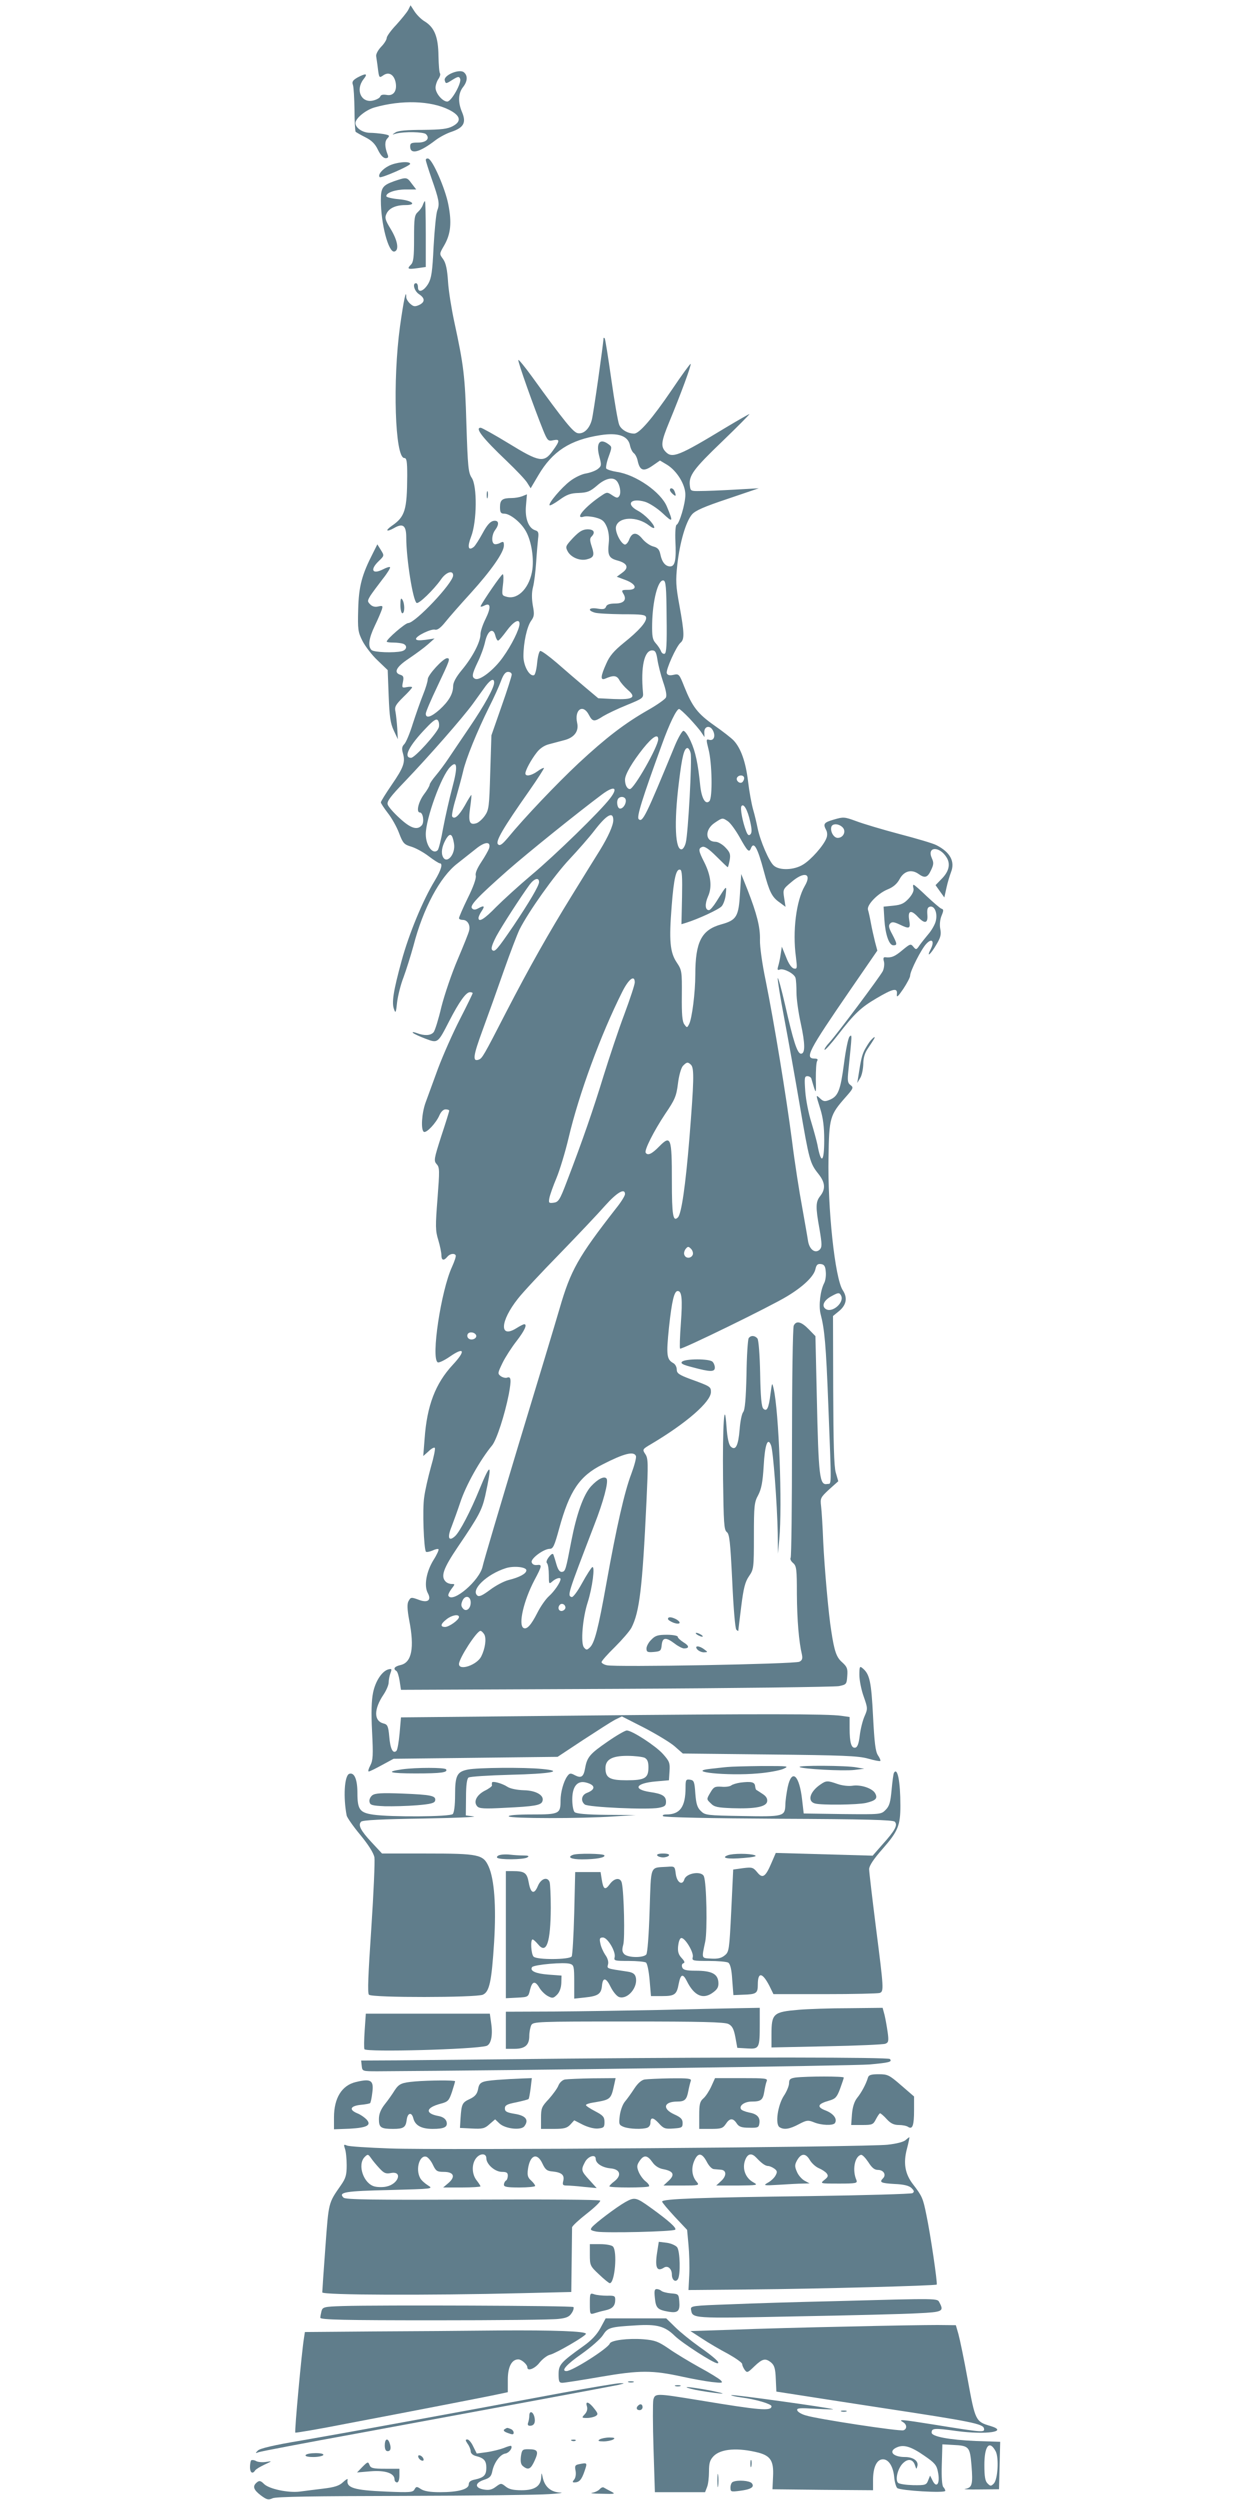 <?xml version="1.0" standalone="no"?>
<!DOCTYPE svg PUBLIC "-//W3C//DTD SVG 20010904//EN"
 "http://www.w3.org/TR/2001/REC-SVG-20010904/DTD/svg10.dtd">
<svg version="1.0" xmlns="http://www.w3.org/2000/svg"
 width="640pt" height="1280pt" viewBox="0 0 640 1280"
 preserveAspectRatio="xMidYMid meet">
<g transform="translate(0,1280) scale(0.1,-0.1)"
fill="#607d8b" stroke="none">
<path d="M2090 12749 c-7 -13 -35 -47 -61 -76 -27 -28 -49 -59 -49 -67 0 -9
-13 -30 -29 -46 -16 -17 -27 -38 -25 -48 1 -9 6 -38 9 -65 6 -46 7 -47 27 -33
28 20 54 5 63 -33 10 -45 -10 -74 -45 -67 -19 3 -30 1 -33 -8 -3 -8 -20 -17
-38 -21 -60 -13 -90 55 -48 109 24 30 14 33 -31 9 -24 -14 -29 -22 -23 -38 4
-11 7 -68 8 -127 0 -58 3 -109 6 -113 4 -3 26 -16 50 -28 32 -16 50 -34 64
-64 13 -27 27 -42 39 -43 13 0 16 5 11 18 -16 41 -16 69 -1 84 13 14 11 16
-22 22 -20 3 -51 6 -67 6 -38 0 -75 25 -75 50 0 24 52 67 98 80 137 39 287 35
381 -12 59 -30 66 -59 19 -84 -26 -14 -58 -18 -153 -19 -81 0 -127 -4 -140
-13 -19 -12 -19 -13 3 -6 42 11 141 9 153 -3 22 -22 2 -43 -41 -43 -34 0 -40
-3 -40 -20 0 -43 48 -31 131 33 20 15 57 35 83 43 60 21 74 46 52 99 -22 51
-20 97 4 128 24 30 26 60 5 77 -23 19 -104 -15 -98 -41 5 -19 6 -19 39 2 29
18 35 19 40 5 8 -21 -45 -116 -66 -116 -24 0 -60 42 -60 71 0 13 7 34 15 45 8
12 11 24 8 28 -4 4 -7 44 -8 89 -1 97 -20 146 -70 177 -19 11 -42 35 -53 52
l-20 31 -12 -24z"/>
<path d="M2180 11981 c0 -5 13 -47 29 -93 39 -111 43 -132 30 -165 -6 -15 -14
-98 -19 -185 -6 -128 -11 -162 -27 -190 -23 -39 -53 -50 -53 -19 0 12 -4 21
-10 21 -20 0 -9 -40 15 -56 32 -21 32 -41 0 -56 -21 -9 -28 -8 -45 7 -11 10
-20 25 -20 33 0 47 -13 -14 -32 -149 -38 -278 -26 -674 22 -674 12 0 15 -17
15 -90 -1 -177 -11 -211 -80 -258 -35 -25 -26 -32 12 -11 46 27 63 14 63 -48
0 -108 34 -323 53 -335 11 -7 87 67 124 119 26 39 63 51 63 22 0 -39 -194
-244 -230 -244 -15 0 -110 -82 -110 -95 0 -3 15 -5 34 -5 19 0 41 -3 50 -6 23
-9 19 -31 -6 -38 -40 -10 -144 -6 -156 6 -19 19 -14 59 17 124 16 33 32 71 36
83 6 19 4 21 -18 16 -16 -4 -30 -1 -41 10 -16 16 -15 19 1 46 10 15 38 53 62
84 24 30 41 58 38 61 -3 3 -19 -2 -36 -11 -55 -28 -68 -2 -22 42 29 28 29 28
11 57 l-18 29 -22 -44 c-57 -111 -73 -170 -76 -287 -3 -106 -1 -118 22 -164
14 -27 48 -72 77 -99 l52 -50 5 -132 c4 -106 9 -141 26 -177 l21 -45 -3 55
c-2 30 -6 69 -9 85 -6 26 0 36 39 75 25 24 46 47 46 51 0 3 -12 4 -27 1 -25
-5 -26 -3 -20 26 5 25 3 32 -13 37 -36 11 -22 40 43 83 34 23 78 55 97 72 l35
31 -47 -7 c-32 -4 -48 -3 -48 5 0 15 78 53 98 47 11 -3 29 10 52 39 19 24 77
90 129 147 106 117 171 210 171 245 0 21 -3 22 -20 13 -11 -6 -25 -8 -30 -5
-15 9 -12 48 5 71 23 31 19 52 -9 47 -17 -4 -33 -22 -55 -63 -17 -31 -37 -63
-45 -70 -29 -23 -34 0 -14 52 30 77 32 260 3 302 -17 26 -20 54 -27 275 -7
246 -14 301 -62 523 -14 65 -29 157 -32 205 -4 63 -11 96 -25 116 -20 27 -20
27 5 70 34 59 40 117 21 212 -16 81 -79 225 -102 233 -7 2 -13 -1 -13 -7z"/>
<path d="M1989 11950 c-33 -17 -56 -46 -45 -57 7 -7 156 58 156 68 0 16 -74 9
-111 -11z"/>
<path d="M2017 11872 c-58 -21 -67 -33 -67 -97 0 -121 39 -269 69 -263 26 6
17 57 -19 116 -28 46 -31 57 -21 78 13 28 47 44 97 44 62 0 34 24 -34 30 -34
3 -63 10 -64 15 -2 18 46 35 100 35 l53 0 -23 30 c-25 34 -26 34 -91 12z"/>
<path d="M2165 11751 c-3 -10 -14 -26 -25 -36 -18 -16 -20 -31 -20 -136 0 -95
-3 -121 -16 -134 -22 -22 -16 -25 34 -18 l42 6 0 168 c0 93 -2 169 -4 169 -3
0 -7 -8 -11 -19z"/>
<path d="M3090 11069 c0 -24 -52 -391 -60 -419 -12 -45 -41 -73 -71 -68 -23 3
-68 58 -237 292 -35 48 -66 86 -68 83 -5 -5 81 -246 127 -360 22 -54 26 -57
52 -51 35 7 34 -3 -3 -54 -45 -63 -68 -59 -226 38 -72 44 -137 80 -143 80 -31
0 10 -53 133 -170 49 -47 97 -97 106 -113 l17 -27 39 66 c72 123 162 182 318
206 90 14 140 -3 151 -50 3 -17 12 -36 20 -42 8 -6 17 -24 20 -40 11 -50 30
-56 75 -25 l39 27 37 -22 c51 -32 94 -103 93 -154 0 -46 -31 -148 -45 -153 -5
-2 -8 -39 -6 -83 5 -98 -2 -130 -27 -130 -24 0 -42 22 -50 62 -5 24 -13 34
-36 40 -17 4 -42 22 -56 39 -30 37 -54 35 -69 -7 -6 -14 -16 -24 -22 -22 -22
8 -50 67 -44 92 13 51 108 54 170 5 14 -11 26 -16 26 -10 0 17 -48 67 -84 86
-64 34 -37 67 36 46 23 -7 63 -33 91 -59 53 -50 55 -46 22 33 -30 75 -160 165
-257 179 -26 4 -50 12 -54 17 -3 5 2 33 12 60 18 50 18 51 -1 65 -45 33 -65 5
-46 -65 11 -42 11 -47 -8 -62 -11 -9 -38 -19 -60 -23 -22 -3 -59 -21 -82 -39
-44 -33 -114 -116 -105 -124 3 -3 26 10 51 28 37 27 57 34 98 35 44 2 58 7 94
38 42 37 82 46 101 23 16 -19 23 -60 13 -76 -8 -12 -13 -12 -36 3 -25 17 -28
17 -53 0 -85 -56 -145 -126 -92 -109 10 3 38 1 60 -5 34 -9 44 -18 57 -48 9
-22 13 -53 10 -80 -7 -65 0 -80 45 -92 51 -14 60 -37 23 -63 l-27 -20 43 -16
c57 -21 66 -51 15 -51 -33 0 -35 -2 -25 -19 20 -31 4 -51 -41 -51 -28 0 -43
-5 -47 -16 -5 -13 -14 -15 -44 -10 -42 7 -54 -8 -16 -20 12 -5 76 -8 142 -9
102 0 120 -2 123 -16 4 -22 -35 -67 -115 -131 -49 -40 -72 -66 -89 -106 -29
-64 -31 -87 -6 -77 43 19 60 17 73 -7 6 -12 26 -35 43 -50 46 -39 27 -51 -71
-47 l-80 4 -69 58 c-38 32 -102 87 -143 123 -41 35 -79 63 -85 61 -6 -2 -13
-30 -16 -62 -3 -32 -10 -60 -16 -62 -23 -8 -54 48 -54 97 0 70 18 151 39 181
16 22 18 33 9 79 -6 36 -6 67 1 94 6 23 13 80 16 126 3 47 8 102 10 122 4 30
2 38 -15 43 -34 11 -53 61 -47 126 l5 58 -25 -10 c-13 -5 -37 -9 -53 -9 -48 0
-60 -9 -60 -46 0 -28 4 -34 22 -34 28 0 81 -41 107 -84 29 -46 45 -133 37
-200 -12 -91 -71 -157 -130 -142 -27 7 -27 8 -21 61 4 30 3 55 -1 55 -8 -1
-101 -137 -113 -163 -2 -5 6 -4 18 2 34 18 36 -9 7 -68 -14 -28 -26 -63 -26
-79 0 -38 -40 -116 -95 -182 -30 -36 -45 -64 -45 -83 0 -39 -22 -77 -69 -120
-44 -39 -71 -47 -71 -21 0 9 27 72 60 141 63 133 67 143 49 143 -20 0 -99 -86
-99 -108 0 -11 -11 -47 -24 -79 -13 -32 -36 -98 -52 -147 -15 -49 -35 -97 -44
-106 -12 -12 -14 -23 -7 -47 13 -45 4 -72 -58 -162 -30 -44 -55 -84 -55 -89 0
-5 16 -29 35 -54 20 -25 46 -71 58 -103 20 -53 26 -59 63 -70 23 -7 63 -29 89
-49 26 -20 52 -36 56 -36 18 0 8 -34 -25 -89 -61 -100 -132 -272 -170 -411
-42 -154 -52 -215 -38 -249 7 -21 10 -15 15 36 4 33 18 91 33 129 14 38 37
111 51 162 49 190 136 353 225 421 29 23 72 57 96 76 46 37 77 38 66 1 -4 -11
-22 -43 -40 -70 -21 -32 -32 -57 -28 -70 3 -13 -13 -58 -41 -114 -25 -51 -45
-98 -45 -103 0 -5 9 -9 20 -9 23 0 39 -26 32 -54 -2 -12 -29 -78 -59 -149 -30
-70 -67 -179 -83 -242 -15 -64 -33 -122 -40 -130 -15 -18 -48 -19 -87 -4 -17
6 -24 6 -18 0 6 -5 34 -18 63 -29 64 -24 63 -25 122 90 51 99 86 148 106 148
7 0 14 -2 14 -5 0 -3 -29 -63 -65 -133 -36 -70 -86 -183 -112 -252 -25 -69
-54 -147 -64 -175 -20 -55 -25 -140 -9 -150 13 -8 63 45 80 85 8 18 20 30 31
30 11 0 19 -3 19 -7 0 -3 -18 -62 -41 -131 -37 -116 -39 -125 -23 -143 15 -16
15 -32 4 -176 -11 -140 -11 -164 4 -212 9 -30 16 -65 16 -78 0 -26 12 -30 30
-8 13 16 36 20 43 8 3 -5 -6 -31 -19 -60 -56 -122 -108 -467 -73 -488 5 -4 33
9 62 29 75 52 83 31 15 -42 -89 -96 -132 -209 -144 -378 l-7 -89 27 24 c14 14
29 22 32 18 4 -3 -5 -48 -20 -99 -14 -51 -30 -120 -34 -153 -10 -60 -2 -268 9
-280 4 -3 18 0 33 6 14 7 28 10 31 7 3 -3 -8 -28 -26 -56 -36 -59 -49 -130
-29 -168 20 -36 1 -52 -43 -36 -43 16 -44 15 -56 -7 -7 -13 -6 -42 4 -96 28
-143 13 -217 -44 -230 -31 -7 -40 -19 -22 -30 6 -3 13 -26 17 -51 l7 -46 1101
5 c605 3 1119 10 1141 14 39 8 40 10 43 52 3 38 -1 47 -26 70 -29 25 -40 55
-56 161 -14 85 -35 327 -41 455 -3 77 -8 159 -11 183 -5 41 -3 45 41 86 l47
42 -13 45 c-9 31 -12 153 -13 423 l-1 378 33 27 c36 31 42 67 17 105 -40 60
-78 418 -73 680 3 204 7 217 88 309 39 44 41 49 25 61 -15 11 -17 22 -11 77
19 188 19 184 6 172 -7 -6 -20 -69 -29 -140 -18 -137 -30 -166 -73 -184 -24
-10 -32 -9 -48 6 -24 22 -24 24 0 -53 14 -45 20 -92 20 -158 0 -117 -16 -128
-35 -24 -4 19 -18 71 -31 114 -14 44 -28 115 -31 158 -5 69 -4 78 11 78 9 0
18 -6 20 -12 25 -86 25 -86 23 -3 0 44 2 86 7 93 5 8 1 12 -12 12 -54 0 -34
38 181 351 l139 202 -12 45 c-6 25 -16 68 -21 96 -5 28 -12 59 -15 68 -7 24
49 83 100 104 30 12 49 29 62 53 22 41 60 52 96 27 33 -24 47 -20 65 19 14 29
14 39 4 61 -27 61 40 63 76 3 21 -34 11 -73 -28 -111 l-29 -30 22 -31 23 -32
11 50 c6 28 17 63 23 79 22 55 -4 103 -75 139 -17 9 -102 34 -190 57 -87 23
-187 53 -221 66 -60 22 -65 22 -113 8 -52 -15 -57 -22 -40 -54 6 -11 7 -28 1
-42 -14 -37 -79 -111 -120 -135 -45 -28 -120 -31 -149 -5 -24 20 -70 127 -83
192 -5 25 -15 68 -23 95 -8 28 -20 93 -26 145 -12 100 -37 169 -73 208 -12 13
-57 48 -100 78 -85 60 -112 95 -153 197 -26 66 -28 68 -55 62 -21 -5 -31 -2
-35 8 -6 17 49 139 71 157 20 17 19 50 -6 188 -19 103 -20 128 -11 212 13 115
44 220 75 256 17 20 63 40 183 80 l159 54 -125 -7 c-69 -4 -147 -7 -175 -7
-48 -1 -50 0 -53 28 -6 51 19 85 166 226 80 77 142 140 139 140 -3 0 -57 -31
-119 -68 -244 -148 -277 -161 -311 -124 -25 27 -21 53 19 150 60 145 115 294
110 299 -2 2 -46 -58 -97 -134 -100 -147 -166 -223 -192 -223 -33 0 -68 21
-77 46 -6 14 -24 118 -40 231 -16 113 -31 208 -34 211 -3 3 -6 3 -6 1z m323
-1428 c2 -140 -1 -185 -10 -188 -7 -3 -16 4 -19 14 -4 10 -16 28 -27 40 -16
18 -19 35 -18 98 2 119 30 229 58 223 12 -2 15 -35 16 -187z m-753 -35 c0 -27
-41 -110 -85 -171 -45 -64 -117 -120 -141 -111 -20 8 -18 23 12 86 15 30 32
77 38 105 13 57 41 74 52 31 3 -14 10 -26 14 -26 5 0 24 23 44 50 35 48 66 65
66 36z m706 -183 c4 -27 17 -78 29 -114 15 -43 20 -71 14 -81 -5 -9 -46 -38
-92 -64 -119 -68 -214 -141 -354 -271 -113 -106 -278 -279 -364 -384 -29 -34
-40 -41 -49 -32 -15 14 25 82 159 273 44 63 78 116 76 118 -2 2 -17 -5 -33
-17 -32 -23 -62 -28 -62 -11 0 16 29 70 58 107 15 20 38 36 61 42 20 5 55 15
79 21 52 13 77 46 67 89 -15 68 30 99 60 41 19 -36 27 -37 73 -7 20 12 74 38
121 57 83 34 86 36 83 65 -12 131 7 215 47 215 16 0 21 -9 27 -47z m-746 -77
c0 -7 -23 -80 -52 -162 l-52 -149 -6 -190 c-5 -177 -7 -192 -28 -222 -12 -17
-32 -35 -43 -38 -35 -11 -42 7 -32 79 5 36 8 66 6 66 -1 0 -17 -24 -33 -54
-31 -54 -54 -74 -65 -56 -3 5 5 47 19 92 13 46 30 108 37 138 14 64 72 206
133 329 24 47 51 107 61 134 12 33 23 47 36 47 11 0 19 -6 19 -14z m-90 -41
c0 -26 -49 -115 -127 -230 -41 -60 -89 -132 -108 -160 -18 -27 -47 -66 -64
-86 -17 -20 -31 -41 -31 -46 0 -6 -13 -29 -30 -51 -29 -40 -40 -92 -20 -92 16
0 23 -49 10 -65 -23 -27 -57 -17 -114 36 -30 27 -58 59 -61 70 -5 16 14 41 87
117 128 134 295 325 348 397 24 33 54 75 67 93 26 34 43 41 43 17z m999 -182
c25 -27 53 -59 62 -73 l16 -24 -1 24 c-1 32 29 39 44 10 15 -28 5 -54 -18 -48
-17 5 -17 2 -5 -46 19 -70 22 -251 5 -268 -20 -20 -40 14 -47 81 -11 110 -24
173 -49 227 -15 33 -31 54 -38 52 -7 -3 -26 -36 -42 -74 -150 -364 -166 -397
-186 -378 -11 11 17 102 119 382 38 106 75 182 88 182 4 0 27 -21 52 -47z
m-1282 -46 c-8 -29 -123 -157 -142 -157 -42 0 -12 61 78 154 35 37 50 47 58
39 6 -6 9 -22 6 -36z m1123 -62 c0 -37 -124 -255 -145 -255 -14 0 -25 21 -25
48 0 27 38 91 93 160 49 61 77 77 77 47z m166 -71 c8 -31 -13 -416 -25 -459
-4 -16 -12 -30 -19 -33 -35 -11 -42 134 -16 342 16 134 27 176 44 176 5 0 13
-12 16 -26z m-1220 -176 c-15 -56 -36 -149 -47 -207 -10 -58 -23 -109 -28
-114 -25 -25 -61 24 -61 82 0 79 80 300 125 344 36 37 40 3 11 -105z m1494 48
c0 -8 -5 -18 -11 -22 -14 -8 -33 11 -25 25 10 16 36 13 36 -3z m-686 -103
c-48 -64 -282 -292 -404 -394 -63 -53 -144 -127 -180 -163 -60 -62 -90 -80
-90 -56 0 6 7 22 16 35 18 27 13 31 -18 14 -15 -8 -23 -8 -31 0 -14 14 27 57
183 195 105 92 356 294 483 389 62 46 84 36 41 -20z m79 -5 c6 -19 -11 -48
-28 -48 -15 0 -21 40 -8 53 11 11 31 8 36 -5z m638 -115 c9 -40 9 -57 1 -65
-8 -8 -14 -4 -22 17 -18 47 -31 116 -24 127 11 18 32 -19 45 -79z m-701 8 c0
-27 -26 -85 -69 -155 -21 -33 -85 -137 -143 -231 -118 -191 -216 -364 -338
-600 -114 -222 -121 -233 -138 -240 -34 -13 -30 18 19 151 28 76 77 213 109
305 32 91 68 185 80 210 47 93 178 277 255 359 44 47 102 113 128 147 63 82
97 101 97 54z m587 -6 c13 -9 39 -45 59 -80 40 -72 49 -82 58 -60 15 40 34 8
67 -116 28 -105 41 -132 80 -159 l31 -23 -7 45 c-7 44 -6 46 36 81 67 58 108
46 69 -20 -43 -74 -63 -230 -45 -362 7 -58 7 -63 -10 -60 -12 3 -27 24 -40 58
l-22 54 -6 -39 c-3 -22 -9 -49 -13 -62 -5 -17 -3 -21 9 -16 20 7 74 -21 80
-43 3 -10 5 -44 5 -76 0 -32 10 -103 22 -157 23 -106 23 -155 1 -155 -19 0
-40 67 -81 249 -19 82 -36 144 -38 138 -2 -6 13 -98 33 -204 20 -106 56 -307
80 -448 48 -281 52 -296 95 -350 35 -44 38 -77 10 -113 -24 -30 -25 -55 -4
-171 13 -78 13 -91 1 -104 -23 -22 -53 0 -60 45 -3 21 -17 99 -30 173 -14 74
-38 227 -52 340 -30 231 -91 602 -135 821 -17 80 -30 173 -29 206 2 65 -16
135 -64 258 l-32 80 -6 -96 c-7 -122 -17 -140 -97 -162 -100 -28 -132 -89
-132 -257 0 -91 -17 -226 -32 -254 -10 -19 -11 -19 -24 -1 -11 14 -14 53 -13
148 1 124 0 130 -26 169 -35 52 -40 113 -26 289 11 143 23 193 44 186 9 -3 11
-38 9 -141 l-3 -138 23 7 c61 19 168 68 183 85 9 10 19 38 21 62 5 48 5 47
-48 -38 -15 -24 -32 -44 -38 -44 -20 0 -22 31 -5 70 22 48 15 108 -20 177 -29
57 -31 69 -9 77 12 4 34 -11 72 -49 30 -30 56 -55 58 -55 2 0 6 16 10 36 5 30
2 40 -22 65 -15 16 -38 29 -50 29 -54 0 -57 62 -5 97 40 27 40 27 68 8z m587
-31 c20 -20 4 -54 -25 -54 -21 0 -40 35 -32 58 7 17 38 15 57 -4z m-1990 -80
c12 -59 -42 -117 -59 -64 -7 23 1 55 21 88 19 29 30 22 38 -24z m436 -200 c0
-19 -50 -103 -131 -224 -84 -123 -96 -137 -109 -124 -7 7 -1 27 21 70 30 55
123 199 171 265 24 32 48 38 48 13z m490 -514 c0 -11 -24 -84 -53 -162 -30
-79 -77 -221 -107 -317 -52 -170 -107 -330 -188 -541 -36 -95 -43 -105 -68
-108 -24 -3 -26 -1 -21 25 3 15 19 61 36 101 17 41 45 133 62 205 53 226 165
530 275 749 33 66 64 89 64 48z m288 -422 c17 -17 15 -84 -8 -373 -20 -245
-41 -390 -59 -408 -25 -25 -31 10 -31 187 0 222 -5 237 -65 176 -38 -39 -59
-48 -69 -32 -8 13 41 110 100 199 49 72 57 90 65 154 5 42 16 80 25 91 20 21
26 22 42 6z m-338 -662 c0 -8 -20 -41 -46 -73 -194 -249 -232 -316 -289 -513
-20 -69 -115 -384 -211 -700 -95 -316 -178 -595 -183 -620 -15 -72 -152 -189
-175 -151 -3 5 4 20 15 35 19 25 20 26 2 26 -11 0 -24 5 -31 12 -27 27 -12 68
63 179 108 159 122 187 139 259 37 170 30 179 -29 35 -46 -113 -101 -218 -125
-240 -33 -30 -41 -8 -18 48 11 29 31 84 44 123 29 89 102 219 164 294 23 29
64 155 85 261 14 76 12 94 -10 85 -7 -2 -21 1 -31 8 -17 13 -16 16 9 68 14 29
47 80 72 112 41 53 56 86 39 86 -4 0 -22 -9 -41 -21 -87 -54 -83 36 9 152 23
30 119 133 213 229 93 96 199 208 234 248 60 67 101 91 101 58z m347 -310 c-8
-20 -36 -21 -43 -1 -4 8 0 22 7 31 11 13 14 13 27 0 8 -8 12 -22 9 -30z m681
-88 c2 -20 -2 -46 -8 -57 -20 -38 -29 -115 -19 -157 21 -80 28 -157 40 -469
17 -439 17 -399 -5 -403 -40 -8 -45 33 -54 450 l-7 307 -34 35 c-38 39 -64 46
-77 19 -5 -10 -9 -279 -9 -598 0 -319 -3 -585 -7 -591 -4 -6 2 -18 13 -27 17
-15 19 -31 19 -159 1 -131 10 -243 26 -310 4 -20 1 -29 -13 -36 -22 -12 -945
-29 -986 -18 -15 3 -27 11 -27 16 0 6 31 41 69 78 37 37 75 81 84 98 41 80 56
200 77 647 9 194 9 220 -6 242 -16 24 -15 25 31 52 180 107 305 216 305 266 0
27 -3 29 -105 66 -59 22 -70 30 -70 49 0 13 -8 28 -18 33 -34 19 -36 42 -22
181 15 139 27 188 45 188 21 0 25 -41 16 -165 -5 -69 -7 -128 -4 -130 6 -7
467 218 548 268 83 50 137 102 145 139 5 23 12 28 28 26 17 -2 23 -11 25 -40z
m77 -119 c23 -36 -47 -97 -80 -69 -19 16 -5 44 33 64 33 18 39 19 47 5z
m-1867 -206 c5 -17 -26 -29 -40 -15 -6 6 -7 15 -3 22 9 14 37 9 43 -7z m818
-618 c3 -8 -8 -49 -24 -92 -34 -89 -75 -268 -127 -558 -42 -235 -61 -308 -85
-330 -15 -14 -18 -14 -30 0 -18 21 -7 151 19 231 24 75 39 190 23 180 -5 -3
-29 -40 -52 -82 -23 -42 -46 -73 -53 -71 -23 8 -22 10 116 370 47 120 73 219
63 236 -11 16 -45 -1 -80 -39 -39 -43 -74 -142 -101 -281 -28 -146 -30 -154
-47 -157 -11 -2 -20 9 -28 35 -6 21 -13 44 -16 52 -3 9 -10 6 -23 -10 -12 -15
-16 -28 -10 -33 5 -6 9 -32 9 -60 0 -47 1 -48 18 -33 18 16 42 23 42 12 0 -16
-32 -63 -59 -87 -17 -15 -44 -54 -60 -86 -32 -63 -54 -87 -71 -77 -27 17 1
139 56 244 40 75 41 82 12 78 -14 -1 -23 4 -26 15 -4 19 62 68 93 68 17 0 24
16 48 104 53 193 104 269 222 328 111 57 161 69 171 43z m-561 -585 c0 -17
-35 -36 -92 -50 -23 -6 -65 -28 -94 -50 -39 -29 -56 -37 -65 -29 -35 29 48
109 146 140 41 13 105 6 105 -11z m-285 -165 c0 -32 -24 -50 -40 -30 -10 12
-10 21 -2 40 14 30 42 23 42 -10z m485 -26 c0 -7 -8 -15 -17 -17 -18 -3 -25
18 -11 32 10 10 28 1 28 -15z m-545 -48 c0 -15 -51 -51 -71 -51 -26 0 -24 15
7 39 27 22 64 28 64 12z m130 -90 c11 -22 4 -72 -16 -112 -22 -44 -114 -75
-114 -39 0 29 91 170 110 170 5 0 14 -9 20 -19z"/>
<path d="M3833 5948 c-4 -7 -10 -92 -11 -188 -3 -123 -8 -179 -17 -190 -7 -8
-15 -48 -18 -88 -7 -85 -21 -112 -46 -88 -10 11 -17 44 -21 98 -11 160 -21 10
-18 -265 3 -225 5 -260 19 -271 14 -10 18 -49 28 -250 6 -136 15 -244 21 -250
5 -5 10 -8 10 -6 0 3 7 59 15 124 12 96 20 127 40 156 24 35 25 41 25 206 0
154 2 173 22 209 16 31 23 65 28 148 6 111 21 152 38 106 11 -29 31 -301 34
-449 l1 -105 7 75 c16 171 -2 654 -29 770 -8 34 -8 33 -16 -26 -9 -75 -19 -94
-37 -76 -9 9 -14 60 -16 180 -2 97 -8 172 -14 179 -13 16 -35 17 -45 1z"/>
<path d="M3492 5828 c-9 -9 4 -16 56 -29 89 -24 112 -24 112 -1 0 10 -5 23
-12 30 -16 16 -140 16 -156 0z"/>
<path d="M3420 4511 c0 -5 14 -14 30 -20 33 -11 41 2 11 19 -24 12 -41 13 -41
1z"/>
<path d="M3570 4430 c8 -5 20 -10 25 -10 6 0 3 5 -5 10 -8 5 -19 10 -25 10 -5
0 -3 -5 5 -10z"/>
<path d="M3335 4405 c-14 -13 -25 -34 -25 -45 0 -18 5 -21 38 -18 34 3 37 6
40 36 4 39 21 41 66 7 18 -14 40 -25 48 -25 28 0 28 13 -2 31 -17 11 -30 23
-30 29 0 5 -25 10 -55 10 -46 0 -60 -4 -80 -25z"/>
<path d="M3570 4355 c7 -8 22 -15 34 -15 21 1 21 1 2 15 -27 21 -53 20 -36 0z"/>
<path d="M3430 10291 c0 -5 7 -14 15 -21 16 -14 18 -10 9 14 -6 17 -24 22 -24
7z"/>
<path d="M2492 10265 c0 -16 2 -22 5 -12 2 9 2 23 0 30 -3 6 -5 -1 -5 -18z"/>
<path d="M2934 10046 c-38 -41 -40 -45 -28 -68 16 -31 62 -51 98 -42 36 9 41
20 26 65 -10 30 -11 42 -2 51 22 22 13 38 -20 38 -26 -1 -42 -11 -74 -44z"/>
<path d="M2050 9703 c0 -24 5 -43 10 -43 13 0 13 50 0 70 -7 11 -10 4 -10 -27z"/>
<path d="M4677 8251 c3 -12 -6 -31 -24 -51 -24 -26 -39 -33 -79 -37 l-50 -5 4
-67 c5 -76 24 -131 46 -131 21 0 20 7 -6 57 -18 33 -20 45 -10 55 9 9 19 8 47
-5 52 -25 58 -23 50 23 -8 48 9 54 45 15 35 -37 52 -33 48 12 -2 29 1 38 14
41 25 5 40 -38 28 -78 -5 -17 -22 -46 -37 -63 -15 -18 -36 -44 -45 -57 -16
-24 -18 -24 -32 -7 -13 16 -16 15 -56 -18 -39 -33 -57 -40 -88 -36 -9 1 -11
-6 -6 -23 3 -13 0 -35 -6 -48 -17 -32 -237 -326 -273 -365 -17 -18 -28 -35
-25 -38 3 -3 34 32 69 77 84 109 117 140 197 187 85 50 108 55 104 21 -2 -20
5 -14 33 27 19 29 35 59 35 68 0 23 57 136 83 163 29 31 43 13 22 -28 -24 -47
0 -27 30 25 21 35 25 51 19 80 -4 21 -1 48 7 67 11 27 11 32 -2 36 -7 3 -41
32 -75 64 -33 32 -63 58 -66 58 -4 0 -4 -8 -1 -19z"/>
<path d="M4458 7473 c-9 -10 -22 -32 -31 -48 -14 -28 -19 -48 -33 -140 l-5
-30 15 25 c9 14 15 46 16 71 0 31 7 57 23 80 32 48 39 59 34 59 -2 0 -11 -8
-19 -17z"/>
<path d="M4400 4224 c0 -27 10 -77 22 -110 21 -60 21 -63 5 -100 -10 -22 -21
-66 -25 -99 -5 -43 -12 -61 -23 -63 -20 -4 -29 25 -29 100 l0 57 -42 6 c-69
10 -398 11 -1354 1 l-901 -9 -7 -81 c-4 -44 -11 -85 -16 -90 -18 -18 -32 10
-37 73 -5 54 -9 62 -30 67 -50 13 -49 74 1 148 14 21 26 49 26 62 0 12 4 34 9
47 8 22 7 24 -10 20 -33 -9 -67 -60 -79 -120 -8 -39 -10 -102 -5 -199 6 -120
5 -146 -9 -173 -9 -17 -13 -31 -8 -31 5 0 35 15 68 33 l59 32 420 5 420 5 130
86 c72 47 145 94 164 104 l35 17 114 -58 c63 -33 133 -75 156 -95 l42 -37 444
-5 c374 -4 454 -7 504 -21 32 -9 61 -15 63 -12 3 2 -3 16 -12 29 -13 20 -18
66 -25 200 -9 177 -17 216 -54 246 -14 12 -16 8 -16 -35z"/>
<path d="M3111 3883 c-90 -62 -105 -79 -115 -135 -8 -46 -20 -54 -53 -37 -22
12 -27 11 -39 -6 -18 -25 -34 -81 -34 -123 0 -69 -6 -72 -146 -72 -81 0 -123
-4 -119 -10 7 -11 365 -12 540 0 l110 7 -150 1 c-102 1 -155 6 -163 14 -7 7
-12 36 -12 65 0 65 25 97 68 87 51 -12 54 -36 6 -54 -27 -11 -32 -41 -10 -59
17 -14 322 -28 379 -17 31 6 37 11 37 31 0 29 -19 41 -83 50 -89 14 -72 45 30
54 l68 6 3 47 c3 42 -1 51 -34 88 -38 42 -158 120 -185 120 -8 0 -52 -25 -98
-57z m190 -83 c14 -8 19 -21 19 -49 0 -55 -18 -66 -112 -66 -86 0 -108 12
-108 62 0 44 33 63 111 63 39 0 79 -5 90 -10z"/>
<path d="M3725 3753 c-16 -1 -55 -6 -85 -9 -138 -15 85 -38 240 -24 52 4 111
15 130 23 33 15 28 15 -110 15 -80 -1 -158 -3 -175 -5z"/>
<path d="M4094 3753 c10 -10 223 -22 281 -15 l50 6 -40 7 c-51 10 -301 11
-291 2z"/>
<path d="M2058 3741 c-89 -13 -61 -21 70 -21 132 0 166 5 156 21 -6 10 -154
10 -226 0z"/>
<path d="M2396 3740 c-56 -11 -66 -30 -66 -130 0 -54 -5 -91 -12 -98 -14 -14
-316 -16 -407 -3 -69 10 -81 26 -81 111 0 70 -16 107 -42 98 -25 -10 -31 -121
-13 -214 3 -11 34 -56 70 -99 41 -50 67 -91 72 -114 3 -20 -4 -184 -16 -365
-16 -238 -20 -331 -12 -339 16 -16 546 -15 583 0 34 15 45 66 58 271 11 183 1
320 -28 385 -28 62 -49 67 -322 67 l-224 0 -53 57 c-57 61 -71 89 -54 106 8 8
109 13 314 16 166 3 284 8 262 11 l-40 5 1 93 c0 63 5 96 13 101 7 5 102 11
211 14 212 5 284 19 164 30 -90 9 -328 7 -378 -3z"/>
<path d="M4577 3723 c-3 -5 -8 -44 -12 -87 -6 -64 -11 -83 -31 -103 -23 -23
-25 -23 -221 -21 l-198 3 -8 69 c-14 128 -53 163 -74 66 -6 -30 -12 -71 -12
-91 -2 -59 -9 -61 -220 -57 -183 3 -191 4 -213 26 -18 17 -24 37 -28 90 -4 60
-7 67 -27 70 -21 3 -23 -1 -23 -40 0 -99 -28 -138 -98 -138 -16 0 -22 -4 -17
-9 6 -6 247 -11 592 -13 444 -2 585 -6 594 -15 17 -17 1 -46 -64 -118 l-49
-56 -248 7 -248 7 -22 -51 c-31 -73 -46 -82 -73 -48 -21 25 -26 27 -73 21
l-50 -7 -10 -211 c-10 -202 -11 -211 -34 -229 -17 -14 -36 -18 -69 -16 -51 3
-49 -2 -30 88 11 56 7 298 -7 333 -11 29 -89 18 -100 -15 -10 -34 -38 -17 -44
27 -5 40 -5 40 -45 37 -89 -6 -81 15 -89 -224 -4 -129 -11 -217 -17 -225 -16
-18 -94 -17 -113 2 -11 12 -12 22 -5 48 9 30 4 263 -7 315 -6 31 -38 28 -62
-5 -24 -33 -33 -27 -41 24 l-6 38 -65 0 -65 0 -5 -210 c-3 -115 -9 -216 -13
-222 -11 -17 -178 -18 -195 -1 -13 13 -17 88 -5 88 4 0 16 -11 28 -25 43 -53
64 8 65 187 0 64 -3 123 -6 132 -11 29 -44 18 -60 -20 -19 -46 -37 -39 -47 18
-9 50 -21 58 -84 58 l-33 0 0 -325 0 -326 58 3 c57 3 57 3 66 41 11 44 26 47
48 9 9 -15 28 -34 43 -42 23 -12 28 -12 47 7 13 13 21 35 22 60 l1 38 -67 5
c-66 5 -96 19 -84 38 8 13 166 27 195 17 19 -6 21 -13 21 -92 l0 -86 56 6 c66
7 82 18 86 59 4 46 21 44 45 -6 12 -24 31 -47 43 -51 44 -14 98 51 85 102 -4
16 -15 24 -40 28 -113 17 -107 15 -102 37 4 13 -2 33 -14 49 -10 15 -22 41
-25 58 -6 26 -3 31 13 31 24 0 67 -73 60 -101 -5 -18 1 -19 71 -19 43 0 82 -4
89 -8 7 -4 15 -44 19 -90 l7 -82 57 0 c65 0 75 8 85 63 10 50 21 54 41 15 39
-79 86 -98 138 -57 21 16 26 28 24 52 -4 41 -35 57 -116 57 -49 0 -64 4 -69
17 -4 10 -1 19 6 21 9 3 6 11 -9 27 -16 17 -21 33 -18 61 2 20 8 39 15 41 18
6 66 -73 60 -97 -5 -19 0 -20 81 -20 48 0 94 -4 101 -9 10 -7 17 -35 20 -88
l6 -78 48 2 c70 2 77 7 77 52 0 66 23 63 59 -6 l21 -43 264 0 c146 0 271 3
280 6 22 8 21 20 -19 334 -19 151 -35 286 -35 300 0 17 23 52 70 105 78 89 90
119 90 220 0 125 -15 199 -33 168z"/>
<path d="M2519 3673 c-1 -5 -1 -11 0 -15 0 -4 -17 -17 -38 -27 -41 -22 -58
-56 -38 -79 10 -12 35 -14 142 -8 151 7 185 13 192 33 12 30 -32 56 -95 57
-34 1 -69 8 -83 17 -29 19 -79 32 -80 22z"/>
<path d="M3790 3673 c-19 -3 -40 -9 -47 -15 -7 -5 -29 -8 -49 -6 -34 2 -40 -1
-57 -30 -20 -34 -20 -34 2 -55 18 -19 35 -22 109 -25 119 -4 176 7 180 35 2
15 -6 27 -25 39 -15 10 -29 19 -31 20 -2 1 -5 10 -6 21 -3 19 -20 23 -76 16z"/>
<path d="M4200 3663 c-54 -37 -68 -86 -27 -97 34 -9 217 -7 261 3 50 12 61 23
47 49 -14 26 -74 46 -117 39 -20 -3 -53 1 -76 9 -51 18 -58 18 -88 -3z"/>
<path d="M1906 3608 c-10 -8 -17 -23 -14 -34 3 -16 13 -19 78 -22 41 -1 115 1
165 5 71 6 90 11 93 24 5 25 -20 30 -168 36 -108 4 -139 2 -154 -9z"/>
<path d="M2562 3303 c-12 -2 -20 -9 -17 -14 8 -12 136 -11 155 1 11 7 6 10
-21 10 -20 0 -49 2 -65 4 -16 2 -39 2 -52 -1z"/>
<path d="M2933 3303 c-31 -12 -8 -23 46 -23 71 0 123 9 115 21 -5 9 -140 11
-161 2z"/>
<path d="M3365 3300 c3 -5 17 -10 30 -10 13 0 27 5 30 10 4 6 -8 10 -30 10
-22 0 -34 -4 -30 -10z"/>
<path d="M3726 3301 c-37 -14 1 -21 80 -14 52 4 72 9 59 14 -26 10 -114 10
-139 0z"/>
<path d="M3375 2509 c-159 -3 -401 -7 -537 -8 l-248 -1 0 -95 0 -95 44 0 c54
0 76 19 76 66 0 20 5 44 10 55 10 18 26 19 498 19 371 0 493 -3 512 -13 19
-10 27 -25 35 -67 l10 -55 51 -3 c62 -4 64 1 64 126 l0 82 -112 -2 c-62 -1
-243 -5 -403 -9z"/>
<path d="M4090 2510 c-131 -11 -140 -19 -140 -126 l0 -67 283 6 c155 3 290 9
300 13 16 6 18 14 12 58 -4 28 -11 68 -16 89 l-10 37 -172 -2 c-95 0 -210 -4
-257 -8z"/>
<path d="M1867 2403 c-3 -47 -4 -90 -1 -95 10 -16 566 -1 625 17 23 8 33 53
24 115 l-7 50 -317 0 -318 0 -6 -87z"/>
<path d="M2915 2260 c-385 -4 -782 -8 -883 -9 l-183 -1 3 -27 c3 -28 3 -28 83
-28 663 4 2444 28 2518 35 99 9 117 13 103 28 -10 9 -762 10 -1641 2z"/>
<path d="M4444 2163 c-10 -34 -34 -78 -56 -105 -14 -18 -23 -46 -26 -83 l-4
-55 56 0 c52 0 57 2 71 30 9 17 18 30 21 30 3 0 19 -13 34 -30 20 -22 37 -30
62 -30 18 0 40 -4 48 -10 22 -14 30 7 30 86 l0 70 -66 57 c-61 53 -69 57 -115
57 -39 0 -51 -4 -55 -17z"/>
<path d="M4073 2163 c-27 -4 -33 -9 -33 -29 0 -13 -12 -43 -27 -65 -31 -48
-45 -145 -22 -160 23 -15 52 -10 99 15 40 21 47 22 77 10 38 -16 99 -18 108
-4 13 21 -7 48 -47 64 -48 18 -43 34 18 51 31 9 39 17 55 60 10 28 19 53 19
58 0 7 -187 7 -247 0z"/>
<path d="M2545 2151 c-83 -7 -91 -11 -98 -51 -5 -22 -16 -35 -42 -47 -39 -18
-42 -26 -47 -98 l-3 -50 61 -3 c54 -3 66 0 90 22 l29 25 22 -21 c30 -28 112
-37 128 -14 24 32 7 54 -49 63 -42 7 -51 12 -51 28 0 16 11 22 58 31 32 7 60
14 63 17 3 2 7 27 11 56 l6 51 -54 -2 c-30 -1 -85 -4 -124 -7z"/>
<path d="M2892 2153 c-13 -3 -27 -16 -33 -31 -5 -14 -28 -45 -49 -69 -37 -39
-40 -47 -40 -98 l0 -55 65 0 c53 0 68 4 85 22 l20 22 45 -23 c27 -13 58 -21
77 -19 29 3 33 6 33 33 0 26 -7 34 -47 55 -27 14 -48 28 -48 32 0 4 17 10 38
13 89 15 90 15 107 93 l7 32 -119 -1 c-65 -1 -128 -4 -141 -6z"/>
<path d="M3300 2153 c-16 -3 -35 -20 -52 -46 -15 -23 -37 -54 -49 -68 -12 -15
-23 -47 -26 -73 -5 -42 -4 -46 21 -56 30 -11 96 -13 120 -4 9 3 16 14 16 23 0
32 13 32 42 1 25 -28 33 -31 75 -28 44 3 48 5 48 28 0 20 -9 29 -42 44 -64 29
-55 66 15 66 38 0 48 10 56 53 4 21 10 45 13 53 4 12 -13 14 -103 13 -60 -1
-120 -4 -134 -6z"/>
<path d="M3642 2118 c-11 -24 -29 -52 -41 -62 -18 -16 -21 -30 -21 -88 l0 -68
60 0 c52 0 61 3 76 25 20 31 37 32 56 3 11 -17 25 -22 64 -22 44 -1 49 1 52
22 5 31 -12 49 -53 56 -19 4 -37 11 -41 17 -11 18 18 39 55 39 47 0 57 8 64
50 3 19 8 43 12 53 7 16 -3 17 -128 17 l-136 0 -19 -42z"/>
<path d="M1822 2140 c-72 -17 -112 -82 -112 -181 l0 -61 80 3 c90 5 114 18 86
48 -10 10 -31 25 -47 31 -43 18 -36 37 16 43 26 2 48 7 50 9 3 3 8 26 11 52 9
65 -6 75 -84 56z"/>
<path d="M2125 2143 c-69 -6 -82 -12 -104 -45 -11 -18 -34 -51 -51 -72 -21
-27 -30 -50 -30 -76 0 -43 10 -50 73 -50 53 0 64 8 69 44 4 38 25 45 34 11 9
-37 41 -55 99 -55 61 0 79 10 71 38 -5 14 -19 24 -41 28 -71 13 -65 43 11 63
38 10 43 16 58 60 9 28 16 52 16 55 0 6 -134 5 -205 -1z"/>
<path d="M4638 1844 c-9 -10 -47 -20 -94 -25 -103 -12 -2289 -29 -2549 -19
-110 4 -208 10 -219 15 -16 7 -17 5 -10 -16 5 -13 9 -51 9 -85 0 -51 -5 -67
-30 -103 -64 -92 -62 -84 -79 -316 -9 -121 -16 -226 -16 -232 0 -14 536 -16
1025 -4 l250 6 2 160 c1 88 2 165 2 171 1 7 34 38 75 70 41 32 72 62 69 67 -3
5 -292 7 -654 5 -509 -2 -651 0 -660 10 -29 28 9 34 235 39 223 6 226 6 197
24 -16 10 -35 27 -40 38 -25 46 -2 121 33 108 9 -4 24 -22 33 -42 15 -31 21
-35 55 -35 51 0 62 -24 24 -57 l-27 -23 95 0 c53 0 96 3 96 6 0 3 -9 17 -20
31 -24 31 -26 80 -4 111 20 28 54 29 54 2 0 -31 44 -70 80 -70 23 0 30 -4 30
-19 0 -11 -4 -23 -10 -26 -5 -3 -10 -13 -10 -21 0 -11 17 -14 80 -14 44 0 80
4 80 8 0 5 -9 17 -21 28 -17 15 -20 27 -16 57 10 74 47 88 74 30 15 -32 24
-39 53 -41 46 -5 61 -18 54 -48 -5 -20 -3 -24 18 -24 14 0 54 -3 89 -7 l64 -6
-37 41 c-43 47 -44 52 -23 92 16 31 55 42 55 17 0 -24 34 -45 75 -49 50 -4 60
-35 21 -66 -15 -11 -26 -23 -26 -26 0 -8 195 -8 203 0 3 4 -4 15 -17 25 -13
10 -29 32 -36 49 -10 25 -10 34 4 55 22 33 40 32 66 -5 13 -19 33 -32 55 -36
53 -10 62 -28 29 -59 l-27 -25 93 0 c88 0 92 1 78 18 -25 28 -30 69 -14 107
19 45 39 44 64 -2 11 -22 27 -39 38 -39 10 -1 26 -2 35 -3 29 -2 30 -31 2 -57
l-26 -24 109 0 c102 1 107 2 82 16 -45 24 -62 79 -38 125 13 24 31 24 52 2 28
-30 47 -43 61 -43 7 0 21 -6 31 -13 15 -11 17 -17 7 -35 -6 -12 -24 -29 -39
-37 -26 -15 -23 -16 58 -11 47 3 101 6 120 6 l35 1 -26 14 c-14 8 -32 28 -39
46 -12 27 -11 36 1 58 21 37 44 38 65 2 10 -17 30 -35 46 -42 15 -6 33 -18 40
-26 10 -13 8 -19 -11 -34 -23 -19 -23 -19 74 -19 89 0 96 2 90 18 -22 49 -10
119 22 129 7 3 23 -14 38 -36 19 -30 32 -41 50 -41 29 0 44 -25 26 -43 -20
-20 -12 -25 59 -29 49 -2 75 -9 87 -21 14 -14 15 -19 5 -26 -7 -4 -243 -11
-525 -15 -560 -7 -757 -14 -757 -28 0 -5 29 -39 64 -77 l64 -68 7 -76 c4 -41
6 -111 4 -154 l-4 -78 320 3 c339 3 945 19 951 25 5 5 -32 258 -53 357 -17 84
-21 95 -68 156 -42 54 -51 110 -31 184 8 30 13 56 12 57 -1 1 -9 -5 -18 -13z
m-2695 -146 c23 -25 33 -29 58 -24 62 12 40 -56 -22 -69 -16 -4 -43 -4 -60 0
-57 13 -91 111 -52 151 16 16 18 15 33 -6 8 -12 28 -36 43 -52z"/>
<path d="M3201 1525 c-47 -27 -150 -105 -170 -128 -11 -14 -7 -17 24 -23 47
-8 392 0 402 10 9 8 -32 45 -122 110 -79 57 -85 58 -134 31z"/>
<path d="M3367 1284 c-16 -92 -6 -119 33 -94 19 12 40 -6 40 -36 0 -28 19 -42
31 -23 14 22 11 143 -4 163 -7 9 -31 20 -53 23 l-41 5 -6 -38z"/>
<path d="M3020 1255 c0 -54 2 -58 47 -100 26 -25 51 -45 55 -45 26 0 40 164
16 188 -7 7 -36 12 -65 12 l-53 0 0 -55z"/>
<path d="M3353 1034 c5 -52 14 -60 70 -70 48 -8 59 3 55 52 -3 38 -4 39 -43
42 -22 2 -44 8 -49 13 -6 5 -16 9 -24 9 -11 0 -13 -10 -9 -46z"/>
<path d="M3020 1005 c0 -54 1 -56 23 -49 12 4 37 11 56 15 37 8 51 23 51 55 0
19 -5 21 -42 20 -24 0 -53 3 -65 7 -22 8 -23 6 -23 -48z"/>
<path d="M4270 1018 c-179 -4 -417 -11 -530 -16 -197 -7 -205 -8 -202 -27 8
-46 -3 -46 532 -35 278 5 560 12 628 16 129 6 136 10 112 55 -12 22 8 22 -540
7z"/>
<path d="M1754 993 c-95 -3 -102 -5 -108 -26 -3 -12 -6 -28 -6 -34 0 -10 123
-13 583 -13 320 0 606 3 635 7 41 4 57 11 69 30 9 13 12 27 9 31 -8 7 -996 11
-1182 5z"/>
<path d="M3074 880 c-18 -33 -46 -63 -87 -92 -116 -83 -127 -95 -127 -144 0
-37 3 -44 19 -44 11 0 100 14 198 31 199 34 263 34 418 0 50 -11 117 -23 150
-27 54 -6 58 -5 45 9 -8 8 -58 39 -110 67 -52 29 -122 71 -156 95 -53 36 -69
43 -130 48 -78 6 -166 -5 -172 -22 -8 -24 -191 -141 -222 -141 -29 0 -1 33 78
88 48 34 97 77 109 96 25 39 35 42 168 50 108 7 149 -4 199 -53 39 -38 199
-141 219 -141 18 0 -16 31 -93 85 -42 30 -98 75 -123 100 l-46 45 -155 0 -155
0 -27 -50z"/>
<path d="M4340 888 c-201 -4 -464 -11 -585 -16 l-220 -7 60 -39 c33 -22 93
-57 133 -78 39 -22 72 -45 72 -52 0 -7 6 -20 13 -30 12 -16 15 -15 49 18 42
40 57 44 87 19 16 -14 21 -31 23 -83 l3 -65 110 -17 c61 -10 259 -40 440 -68
448 -68 509 -80 513 -104 4 -21 -3 -21 -256 20 -169 27 -185 28 -159 13 21
-12 22 -35 3 -42 -17 -7 -444 58 -500 76 -22 6 -42 18 -44 26 -4 12 12 13 94
8 55 -3 95 -4 89 -2 -22 8 -517 77 -521 72 -3 -2 21 -8 52 -12 71 -9 154 -33
154 -45 0 -26 -58 -21 -372 31 -221 36 -224 36 -233 2 -3 -15 -3 -128 1 -250
l7 -223 129 0 128 0 10 26 c6 14 10 50 10 80 0 44 5 59 24 79 38 38 125 44
231 17 61 -17 77 -43 73 -122 l-3 -65 258 -3 257 -2 0 52 c0 62 17 102 46 106
31 4 56 -32 62 -88 2 -27 10 -54 16 -59 16 -13 246 -27 246 -14 0 5 -5 14 -10
19 -7 7 -10 52 -8 115 l3 104 54 -3 c83 -4 87 -9 95 -105 8 -98 3 -114 -32
-120 -15 -2 18 -4 73 -3 l100 1 3 121 3 122 -123 4 c-139 6 -228 23 -228 43 0
23 13 24 129 8 151 -20 268 -3 172 26 -76 22 -78 28 -116 236 -19 105 -41 210
-48 235 l-13 45 -94 1 c-52 0 -259 -3 -460 -8z m392 -661 c53 -36 64 -49 70
-82 13 -61 -7 -90 -29 -42 l-11 22 -10 -25 c-9 -23 -14 -25 -77 -24 -36 1 -71
6 -77 12 -16 16 -1 76 26 101 26 25 51 20 61 -12 7 -21 7 -21 12 -3 7 26 -22
46 -63 46 -63 0 -88 30 -41 50 35 15 73 3 139 -43z m366 22 c17 -33 11 -144
-10 -165 -14 -14 -17 -14 -32 1 -12 12 -16 35 -16 94 0 99 26 130 58 70z"/>
<path d="M1908 863 l-347 -3 -5 -33 c-11 -66 -49 -478 -44 -482 2 -2 121 18
263 46 143 27 366 70 495 95 129 25 256 50 283 56 l47 10 0 64 c0 66 20 104
54 104 16 0 46 -26 46 -41 0 -22 40 -6 63 25 15 18 39 37 54 40 31 8 183 96
183 107 0 13 -161 19 -449 17 -163 -2 -452 -4 -643 -5z"/>
<path d="M3218 603 c6 -2 18 -2 25 0 6 3 1 5 -13 5 -14 0 -19 -2 -12 -5z"/>
<path d="M2880 549 c-595 -111 -1137 -210 -1335 -244 -144 -24 -215 -41 -225
-52 -14 -14 -13 -15 5 -8 11 4 236 47 500 95 586 108 1286 238 1340 249 34 8
36 9 10 9 -16 0 -149 -22 -295 -49z"/>
<path d="M3458 583 c6 -2 18 -2 25 0 6 3 1 5 -13 5 -14 0 -19 -2 -12 -5z"/>
<path d="M3560 564 c36 -7 90 -15 120 -18 36 -4 23 1 -40 14 -52 10 -106 18
-120 18 -14 0 4 -6 40 -14z"/>
<path d="M3005 480 c4 -14 1 -28 -11 -41 -17 -18 -16 -19 12 -19 16 0 36 5 44
10 13 8 12 13 -6 36 -27 36 -49 44 -39 14z"/>
<path d="M3267 483 c-12 -11 -8 -23 8 -23 8 0 15 7 15 15 0 16 -12 20 -23 8z"/>
<path d="M4308 453 c6 -2 18 -2 25 0 6 3 1 5 -13 5 -14 0 -19 -2 -12 -5z"/>
<path d="M2710 431 c0 -11 -3 -26 -6 -35 -4 -10 -1 -16 9 -16 22 0 30 17 23
46 -8 29 -26 32 -26 5z"/>
<path d="M2583 362 c-8 -5 -3 -12 17 -19 24 -9 30 -9 30 2 0 7 -7 16 -16 19
-19 7 -16 7 -31 -2z"/>
<path d="M3070 310 c-11 -7 -6 -10 20 -10 19 0 42 5 50 10 11 7 6 10 -20 10
-19 0 -42 -5 -50 -10z"/>
<path d="M1970 280 c0 -20 5 -30 15 -30 16 0 19 17 9 44 -10 26 -24 18 -24
-14z"/>
<path d="M2394 288 c9 -12 16 -30 16 -39 0 -10 11 -20 27 -24 41 -10 53 -24
53 -60 0 -37 -12 -50 -57 -60 -23 -4 -33 -12 -33 -25 0 -25 -54 -40 -148 -40
-49 0 -80 5 -97 16 -21 14 -24 14 -33 -2 -8 -15 -24 -16 -143 -11 -167 7 -208
19 -199 62 1 6 -10 -1 -24 -14 -19 -18 -43 -26 -103 -33 -43 -5 -96 -12 -119
-15 -58 -7 -154 13 -181 38 -18 18 -25 20 -38 9 -23 -19 -18 -37 20 -66 31
-23 39 -25 61 -15 18 8 210 11 672 12 356 1 690 5 742 9 52 3 79 7 59 8 -47 2
-78 28 -89 72 -7 32 -8 33 -9 7 -2 -46 -33 -67 -100 -67 -43 0 -65 5 -82 19
-23 18 -24 18 -50 -1 -21 -16 -36 -19 -64 -14 -46 9 -44 34 5 50 28 9 36 18
41 45 9 43 40 85 67 89 18 3 38 29 29 39 -2 2 -19 -3 -38 -11 -19 -7 -58 -17
-86 -21 l-52 -7 -18 36 c-9 20 -23 36 -30 36 -11 0 -11 -4 1 -22z"/>
<path d="M2928 303 c7 -3 16 -2 19 1 4 3 -2 6 -13 5 -11 0 -14 -3 -6 -6z"/>
<path d="M2667 223 c-3 -27 0 -42 11 -50 27 -22 40 -15 60 30 21 47 16 57 -34
57 -29 0 -32 -3 -37 -37z"/>
<path d="M1565 230 c-4 -6 11 -10 39 -10 25 0 48 5 51 10 4 6 -11 10 -39 10
-25 0 -48 -4 -51 -10z"/>
<path d="M2142 219 c2 -7 10 -15 17 -17 8 -3 12 1 9 9 -2 7 -10 15 -17 17 -8
3 -12 -1 -9 -9z"/>
<path d="M1286 203 c-3 -3 -6 -19 -6 -35 0 -28 13 -37 26 -17 3 6 25 19 48 30
41 19 41 19 8 14 -19 -3 -42 -1 -52 5 -9 5 -20 6 -24 3z"/>
<path d="M3842 185 c0 -16 2 -22 5 -12 2 9 2 23 0 30 -3 6 -5 -1 -5 -18z"/>
<path d="M1856 170 l-28 -29 70 6 c75 6 122 -10 122 -42 0 -8 6 -15 13 -15 7
0 12 14 12 35 l0 35 -73 0 c-62 0 -74 3 -80 19 -7 18 -9 18 -36 -9z"/>
<path d="M2963 183 c-19 -4 -21 -9 -16 -34 3 -17 0 -35 -7 -44 -10 -12 -10
-15 1 -15 25 0 37 14 52 58 15 44 15 44 -30 35z"/>
<path d="M3673 100 c0 -30 2 -43 4 -28 2 16 2 40 0 55 -2 16 -4 3 -4 -27z"/>
<path d="M3753 93 c-7 -2 -13 -15 -13 -29 0 -22 2 -23 48 -17 57 7 77 20 61
39 -11 13 -71 18 -96 7z"/>
<path d="M3070 55 c-6 -7 -24 -16 -38 -18 -15 -2 7 -5 48 -5 71 -2 73 -1 48
12 -16 8 -32 17 -37 20 -5 3 -14 -1 -21 -9z"/>
</g>
</svg>

